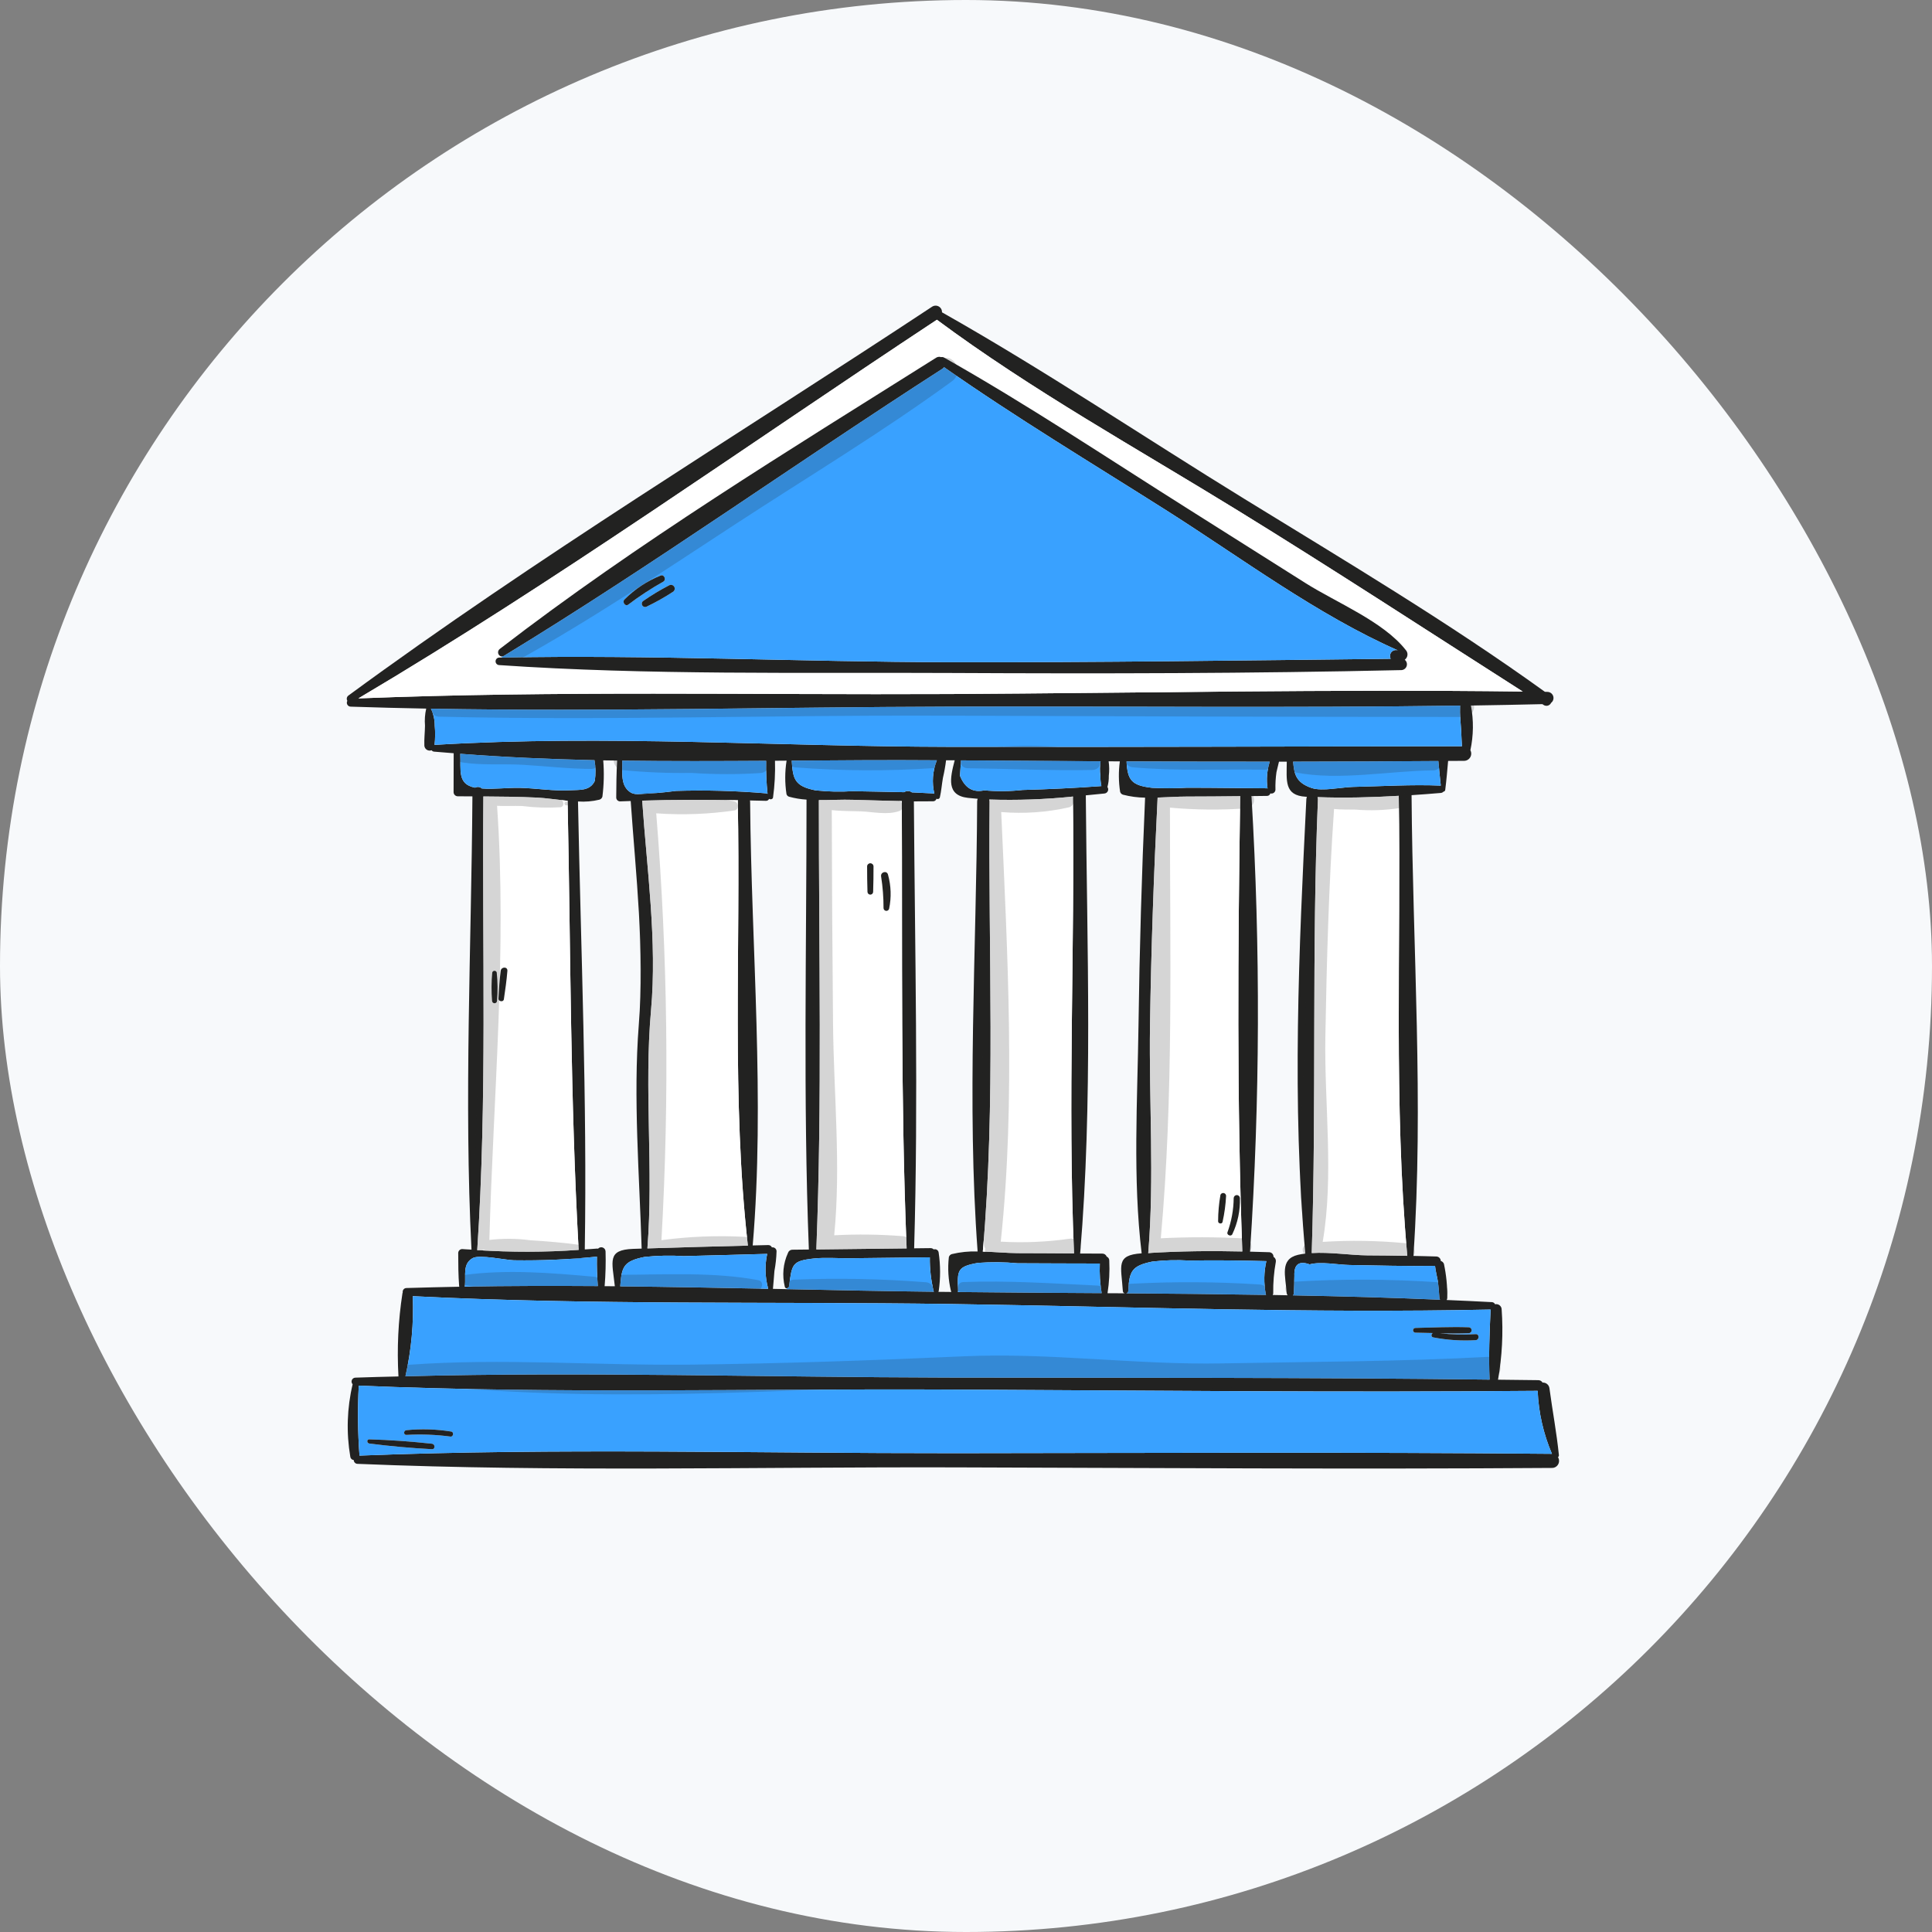 <svg width="234" height="234" viewBox="0 0 234 234" fill="none" xmlns="http://www.w3.org/2000/svg">
<rect x="0" y="0" width="234" height="234" fill="#808080" stroke="none"/>
<rect width="234" height="234" rx="117" fill="#F7F9FB"/>
<g clip-path="url(#clip0_627_702)">
<path d="M188.811 176.243C188.815 176.29 188.807 176.338 188.787 176.381C188.768 176.424 188.737 176.462 188.699 176.49C188.779 176.617 188.824 176.763 188.829 176.913C188.834 177.063 188.8 177.212 188.729 177.344C188.658 177.477 188.554 177.588 188.426 177.667C188.298 177.746 188.152 177.789 188.002 177.793C163.897 177.962 139.77 177.793 115.665 177.726C91.583 177.659 67.377 178.299 43.317 177.299C43.255 177.3 43.195 177.289 43.138 177.266C43.081 177.243 43.029 177.21 42.985 177.167C42.941 177.124 42.906 177.073 42.882 177.017C42.858 176.96 42.845 176.9 42.845 176.838C42.741 176.83 42.643 176.787 42.567 176.715C42.491 176.644 42.443 176.548 42.429 176.445C41.932 173.526 42.027 170.538 42.71 167.657C42.647 167.591 42.604 167.508 42.587 167.419C42.57 167.329 42.58 167.237 42.614 167.152C42.648 167.068 42.707 166.995 42.782 166.943C42.856 166.891 42.945 166.862 43.036 166.859C44.778 166.792 46.52 166.758 48.261 166.713C48.068 163.345 48.23 159.967 48.745 156.633C48.756 156.599 48.767 156.577 48.778 156.543C48.766 156.477 48.769 156.409 48.786 156.345C48.803 156.28 48.834 156.22 48.877 156.168C48.92 156.117 48.974 156.075 49.034 156.047C49.095 156.019 49.161 156.004 49.228 156.004C51.363 155.936 53.498 155.891 55.645 155.846C55.633 155.824 55.611 155.813 55.611 155.779C55.51 154.442 55.498 153.115 55.498 151.767C55.499 151.639 55.55 151.517 55.641 151.426C55.731 151.336 55.854 151.285 55.982 151.284C56.364 151.317 56.735 151.329 57.105 151.351C56.184 133.146 57.094 114.694 57.218 96.455C56.622 96.455 56.027 96.444 55.431 96.444C55.301 96.441 55.177 96.388 55.085 96.296C54.993 96.204 54.94 96.08 54.937 95.949C54.937 94.376 54.937 92.803 54.948 91.23C54.161 91.173 53.374 91.106 52.588 91.038C52.526 91.035 52.466 91.019 52.411 90.99C52.357 90.96 52.31 90.92 52.273 90.87C52.179 90.906 52.079 90.919 51.979 90.909C51.879 90.899 51.783 90.867 51.698 90.813C51.613 90.76 51.541 90.687 51.489 90.602C51.437 90.516 51.405 90.419 51.397 90.319C51.363 89.51 51.464 88.701 51.475 87.892C51.416 87.199 51.466 86.502 51.621 85.824C48.565 85.768 45.516 85.689 42.474 85.588C42.392 85.587 42.311 85.564 42.24 85.522C42.17 85.48 42.111 85.421 42.07 85.349C42.03 85.278 42.008 85.197 42.008 85.115C42.008 85.033 42.029 84.952 42.069 84.88C42.006 84.776 41.985 84.652 42.01 84.533C42.035 84.414 42.105 84.309 42.204 84.24C64.972 67.518 89.335 52.707 112.9 37.143C113.02 37.066 113.158 37.023 113.3 37.019C113.442 37.016 113.582 37.051 113.705 37.122C113.828 37.193 113.929 37.296 113.998 37.421C114.066 37.545 114.098 37.686 114.092 37.828C126.554 44.863 138.545 52.943 150.738 60.438C162.987 67.968 175.449 75.384 187.114 83.79C187.223 83.788 187.332 83.792 187.44 83.801C187.592 83.806 187.74 83.858 187.862 83.95C187.983 84.042 188.074 84.169 188.121 84.314C188.167 84.459 188.168 84.615 188.123 84.761C188.077 84.907 187.988 85.035 187.867 85.127C187.828 85.21 187.772 85.283 187.703 85.341C187.633 85.4 187.551 85.442 187.464 85.466C187.376 85.489 187.284 85.493 187.195 85.477C187.105 85.462 187.02 85.427 186.945 85.375C186.901 85.341 186.856 85.319 186.811 85.285C183.934 85.352 181.049 85.408 178.158 85.453C178.495 87.246 178.472 89.087 178.09 90.87C178.16 91.002 178.195 91.149 178.191 91.298C178.188 91.447 178.147 91.592 178.071 91.721C177.996 91.849 177.889 91.956 177.76 92.031C177.632 92.107 177.486 92.148 177.337 92.151C176.685 92.162 176.034 92.162 175.393 92.162C175.292 93.331 175.191 94.5 175.045 95.657C175.042 95.714 175.018 95.768 174.979 95.809C174.94 95.85 174.888 95.876 174.831 95.882C174.749 95.971 174.637 96.027 174.517 96.039C173.359 96.14 172.168 96.23 170.966 96.309C171.1 114.795 172.449 133.674 171.19 152.115C172.112 152.138 173.033 152.149 173.955 152.183C174.098 152.184 174.236 152.241 174.339 152.341C174.441 152.442 174.501 152.578 174.505 152.722C174.593 152.748 174.673 152.794 174.739 152.856C174.806 152.919 174.857 152.996 174.887 153.082C175.174 154.43 175.31 155.805 175.292 157.184C175.292 157.279 175.264 157.373 175.213 157.453C177.045 157.532 178.866 157.611 180.697 157.712C180.779 157.716 180.857 157.742 180.925 157.787C180.992 157.833 181.045 157.896 181.079 157.97C181.174 157.949 181.271 157.948 181.366 157.969C181.46 157.99 181.548 158.031 181.625 158.09C181.701 158.15 181.763 158.225 181.807 158.311C181.851 158.397 181.875 158.492 181.877 158.588C182.079 161.435 181.932 164.296 181.439 167.106C183.068 167.129 184.698 167.14 186.316 167.163C186.42 167.162 186.523 167.189 186.613 167.24C186.704 167.291 186.78 167.365 186.833 167.455C187.033 167.442 187.23 167.505 187.385 167.633C187.539 167.76 187.639 167.942 187.665 168.14C188.024 170.837 188.541 173.546 188.811 176.243ZM187.968 176.085C186.935 173.667 186.348 171.082 186.238 168.455C162.391 168.668 138.522 168.41 114.676 168.298C90.976 168.185 67.129 168.837 43.452 167.826C43.302 170.649 43.332 173.479 43.541 176.299C67.523 175.355 91.661 176.029 115.665 176.007C139.758 175.984 163.875 175.861 187.968 176.085ZM180.416 167.095C180.293 164.297 180.405 161.409 180.54 158.611C158.705 159.083 136.803 158.262 114.957 157.936C93.347 157.633 71.591 158.083 49.992 156.992C50.125 160.25 49.826 163.511 49.104 166.691C70.928 166.129 92.864 166.803 114.676 166.848C136.589 166.893 158.503 166.825 180.416 167.095ZM177.068 90.387C177.023 89.78 177.011 89.173 176.978 88.566C176.921 87.566 176.798 86.532 176.843 85.532C176.845 85.508 176.853 85.485 176.865 85.465C156.233 85.757 135.578 85.521 114.957 85.588C94.077 85.644 73.097 86.206 52.194 85.835C52.501 86.477 52.659 87.18 52.655 87.892C52.726 88.666 52.719 89.445 52.633 90.218C73.243 88.971 94.302 90.42 114.957 90.454C135.657 90.499 156.368 90.398 177.068 90.387ZM114.957 84.06C138.107 83.936 161.29 83.464 184.428 83.757C172.943 76.43 161.537 68.979 149.929 61.832C137.758 54.336 124.958 47.257 113.474 38.727C90.234 54.066 67.365 70.395 43.407 84.588C67.208 83.644 91.144 84.172 114.957 84.06ZM174.415 157.42C174.376 157.346 174.349 157.266 174.337 157.184C174.292 156.464 174.236 155.745 174.123 155.037C174.022 154.464 173.865 153.902 173.809 153.318C170.37 153.374 166.931 153.273 163.492 153.217C162.065 153.194 159.975 152.767 158.615 153.138C157.334 152.677 156.716 153.138 156.772 154.52C156.761 155.228 156.739 155.925 156.705 156.622C156.706 156.672 156.697 156.722 156.678 156.769C156.658 156.815 156.629 156.857 156.593 156.891C162.537 157.004 168.482 157.161 174.415 157.42ZM174.505 95.151C174.393 94.151 174.303 93.162 174.213 92.174C168.347 92.218 162.481 92.245 156.615 92.252C156.761 93.679 156.885 94.769 158.874 95.444C160.155 95.871 162.492 95.343 163.852 95.309C167.392 95.23 170.966 95.005 174.505 95.151ZM170.449 152.104C168.785 133.719 169.696 114.84 169.415 96.388C166.133 96.579 162.796 96.669 159.582 96.545C159.609 96.625 159.624 96.708 159.627 96.792C158.863 115.121 159.458 133.45 158.874 151.767C161.065 151.632 163.549 152.025 165.594 152.048C167.212 152.059 168.83 152.07 170.449 152.104ZM158.289 96.511C158.256 96.5 158.211 96.511 158.166 96.5C155.514 96.354 155.84 94.545 155.851 92.252H154.907C154.817 92.679 154.693 93.084 154.603 93.522C154.5 94.229 154.459 94.943 154.48 95.657C154.476 95.73 154.455 95.801 154.42 95.864C154.385 95.928 154.336 95.983 154.276 96.025C154.217 96.067 154.149 96.095 154.077 96.108C154.005 96.12 153.932 96.116 153.862 96.095C153.838 96.186 153.783 96.266 153.708 96.321C153.632 96.376 153.54 96.404 153.446 96.399C152.817 96.399 152.187 96.41 151.558 96.421C151.558 96.455 151.581 96.478 151.581 96.511C152.673 114.859 152.612 133.258 151.401 151.598L153.727 151.666C153.798 151.668 153.868 151.685 153.932 151.715C153.997 151.744 154.055 151.787 154.103 151.839C154.151 151.891 154.188 151.952 154.212 152.019C154.236 152.086 154.247 152.157 154.244 152.228C154.348 152.287 154.431 152.377 154.482 152.486C154.532 152.595 154.547 152.717 154.525 152.835C154.296 154.084 154.191 155.352 154.21 156.622C154.217 156.702 154.193 156.783 154.143 156.846C154.75 156.858 155.345 156.869 155.952 156.88C155.888 156.808 155.849 156.717 155.84 156.622C155.705 154.531 154.963 152.509 157.222 151.98C157.511 151.914 157.803 151.865 158.098 151.834C156.446 133.686 157.323 114.952 158.222 96.792C158.23 96.696 158.253 96.601 158.289 96.511ZM153.794 92.252C148.007 92.252 142.223 92.241 136.443 92.218C136.567 94.489 137.039 95.14 139.556 95.421C140.945 95.49 142.337 95.487 143.725 95.41C146.962 95.399 150.21 95.466 153.446 95.477C153.474 95.478 153.501 95.486 153.525 95.5C153.362 94.411 153.454 93.299 153.794 92.252ZM153.345 156.835C153.334 156.801 153.311 156.779 153.311 156.745C153.052 155.422 153.075 154.059 153.379 152.745C150.277 152.666 147.175 152.621 144.063 152.677C142.56 152.583 141.052 152.624 139.556 152.801C137.095 153.307 136.769 153.947 136.657 156.341C136.656 156.417 136.627 156.491 136.575 156.547C136.523 156.603 136.452 156.638 136.376 156.644C142.028 156.678 147.685 156.742 153.345 156.835ZM150.21 96.511C150.21 96.484 150.218 96.457 150.232 96.433C148.063 96.455 145.894 96.478 143.725 96.478C142.635 96.478 141.422 96.567 140.208 96.601C139.747 105.782 139.421 114.975 139.286 124.178C139.152 133.303 139.826 142.664 139.073 151.767C142.86 151.531 146.67 151.486 150.468 151.576C149.794 133.337 149.94 114.761 150.21 96.511ZM138.264 151.801H138.275C137.185 142.754 137.769 133.27 137.893 124.178C138.017 114.986 138.283 105.797 138.691 96.612C137.788 96.6 136.89 96.479 136.016 96.253C135.934 96.228 135.859 96.184 135.798 96.123C135.737 96.062 135.692 95.987 135.668 95.904C135.477 94.684 135.466 93.442 135.634 92.218C135.185 92.218 134.724 92.218 134.274 92.207C134.361 92.784 134.368 93.37 134.297 93.949C134.309 94.412 134.252 94.874 134.128 95.32C134.179 95.391 134.211 95.473 134.22 95.56C134.229 95.646 134.215 95.734 134.18 95.814C134.145 95.893 134.089 95.962 134.019 96.013C133.949 96.065 133.867 96.097 133.78 96.107C133.038 96.185 132.274 96.253 131.51 96.331C131.656 114.728 132.364 133.472 130.825 151.823C131.712 151.823 132.611 151.823 133.499 151.834C133.615 151.829 133.73 151.862 133.827 151.926C133.924 151.991 133.998 152.085 134.038 152.194C134.135 152.235 134.216 152.304 134.273 152.392C134.329 152.481 134.357 152.584 134.353 152.688C134.417 154.007 134.346 155.329 134.14 156.633C134.848 156.633 135.556 156.633 136.264 156.644C136.189 156.635 136.121 156.6 136.071 156.544C136.021 156.488 135.994 156.415 135.994 156.341C135.803 153.307 135.095 152.014 138.264 151.801ZM133.297 92.207C127.667 92.174 122.033 92.136 116.395 92.095C116.35 92.713 116.305 93.331 116.272 93.96C116.856 95.432 117.834 96.028 119.216 95.725C120.761 95.867 122.316 95.852 123.857 95.68C127.037 95.59 130.218 95.444 133.398 95.208C133.312 94.794 133.27 94.372 133.274 93.949C133.197 93.371 133.205 92.784 133.297 92.207ZM133.432 156.622C133.232 155.438 133.157 154.236 133.207 153.037C129.881 153.026 126.565 153.026 123.239 153.003C121.644 152.853 120.038 152.838 118.441 152.958C115.923 153.408 115.935 153.846 116.047 156.329C116.047 156.383 116.039 156.436 116.024 156.487C121.823 156.554 127.622 156.588 133.432 156.622ZM130.083 151.812C129.307 133.427 130.195 114.885 129.948 96.478C126.581 96.827 123.195 96.947 119.812 96.837C119.838 96.909 119.854 96.985 119.857 97.062C119.677 115.121 120.621 133.596 119.036 151.587C120.486 151.632 121.947 151.767 123.239 151.778C125.52 151.778 127.802 151.801 130.083 151.812ZM118.418 96.747C118.025 96.713 117.62 96.68 117.227 96.635C114.597 96.331 115.069 94.241 115.631 92.084H114.586C114.498 92.802 114.37 93.515 114.204 94.219C114.069 95.005 114.013 95.803 113.833 96.579C113.822 96.62 113.802 96.657 113.774 96.689C113.746 96.721 113.71 96.745 113.671 96.76C113.631 96.776 113.589 96.781 113.547 96.777C113.505 96.773 113.464 96.759 113.429 96.736C113.403 96.831 113.346 96.914 113.266 96.972C113.186 97.029 113.089 97.057 112.99 97.051C112.226 97.062 111.451 97.062 110.687 97.062C110.81 115.076 111.237 133.18 110.72 151.194C111.383 151.183 112.046 151.183 112.709 151.171C112.78 151.17 112.851 151.184 112.917 151.211C112.982 151.238 113.042 151.278 113.091 151.329C113.155 151.307 113.223 151.3 113.289 151.308C113.356 151.316 113.42 151.338 113.477 151.374C113.534 151.409 113.582 151.457 113.618 151.513C113.655 151.569 113.678 151.633 113.687 151.7C113.916 153.242 113.919 154.809 113.698 156.352C113.698 156.397 113.665 156.419 113.642 156.464C114.08 156.464 114.519 156.476 114.957 156.476C115.043 156.485 115.129 156.488 115.215 156.487C115.194 156.436 115.179 156.384 115.17 156.329C114.854 154.998 114.77 153.622 114.923 152.261C114.946 152.172 114.993 152.091 115.058 152.025C115.123 151.96 115.205 151.914 115.294 151.891C116.313 151.645 117.36 151.539 118.407 151.576C117.081 133.562 118.272 115.121 118.351 97.062C118.353 96.954 118.376 96.847 118.418 96.747ZM113.474 92.084C107.641 92.039 101.775 92.084 95.887 92.129C96.044 94.365 96.224 95.208 98.763 95.725C100.267 95.888 101.783 95.922 103.292 95.826C105.36 95.871 107.428 95.893 109.507 95.949C109.647 95.854 109.813 95.805 109.982 95.809C110.152 95.813 110.315 95.87 110.451 95.972C111.293 96.005 112.147 96.05 112.99 96.095C113.052 96.104 113.112 96.119 113.17 96.14C112.846 94.79 112.952 93.371 113.474 92.084ZM113.103 156.453C113.091 156.442 113.091 156.442 113.091 156.431C112.759 155.074 112.6 153.68 112.619 152.284C109.428 152.329 106.236 152.366 103.045 152.396C101.573 152.419 100 152.273 98.539 152.43C95.92 152.722 95.92 153.115 95.572 155.779C95.562 155.85 95.527 155.915 95.474 155.962C95.42 156.01 95.351 156.036 95.28 156.037C95.225 156.038 95.173 156.019 95.132 155.984C95.09 155.949 95.063 155.9 95.055 155.846C94.714 154.479 94.849 153.036 95.437 151.756C95.471 151.644 95.539 151.546 95.632 151.475C95.725 151.405 95.837 151.365 95.954 151.362C96.628 151.351 97.303 151.351 97.977 151.34C97.977 151.317 97.966 151.306 97.966 151.284C97.269 133.169 97.685 114.975 97.685 96.848C96.974 96.804 96.27 96.687 95.583 96.5C95.505 96.48 95.433 96.439 95.376 96.381C95.319 96.324 95.278 96.252 95.257 96.174C95.053 94.833 95.057 93.469 95.269 92.129C94.797 92.14 94.336 92.14 93.864 92.14C93.909 93.627 93.83 95.116 93.628 96.59C93.594 96.803 93.324 96.86 93.145 96.758C93.114 96.833 93.06 96.896 92.992 96.938C92.923 96.98 92.843 97 92.763 96.995C92.111 96.972 91.47 96.972 90.83 96.95C90.841 96.986 90.849 97.024 90.852 97.062C90.998 114.817 92.661 133.157 91.167 150.845C91.785 150.834 92.414 150.823 93.043 150.801C93.138 150.796 93.232 150.821 93.312 150.871C93.392 150.921 93.456 150.994 93.493 151.081C93.562 151.069 93.632 151.073 93.7 151.091C93.767 151.109 93.83 151.142 93.884 151.187C93.937 151.232 93.98 151.288 94.01 151.351C94.039 151.415 94.055 151.484 94.055 151.553C94.031 152.357 93.944 153.157 93.796 153.947C93.729 154.666 93.695 155.385 93.617 156.105C94.167 156.116 94.729 156.127 95.28 156.138C101.224 156.262 107.158 156.386 113.103 156.453ZM98.865 151.329C102.517 151.284 106.158 151.239 109.81 151.205C109.08 133.18 109.304 115.065 109.226 97.028C107.248 96.995 105.27 96.916 103.292 96.871C102 96.826 100.573 96.916 99.179 96.905C99.168 115.009 99.584 133.191 98.876 151.284C98.876 151.306 98.865 151.317 98.865 151.329ZM92.763 96.084C92.834 96.093 92.903 96.116 92.965 96.152C92.824 94.823 92.768 93.487 92.796 92.151C86.986 92.185 81.165 92.207 75.367 92.129C75.412 93.601 75.086 95.23 76.457 96.028C76.62 96.104 76.795 96.153 76.974 96.174C77.041 96.167 77.109 96.171 77.176 96.185C78.751 96.134 80.323 96.003 81.885 95.792C85.513 95.681 89.145 95.779 92.763 96.084ZM93.043 156.093C92.66 154.716 92.618 153.266 92.92 151.868C89.549 151.958 86.189 152.059 82.817 152.138C81.229 152.036 79.635 152.07 78.052 152.239C75.479 152.756 75.299 153.453 75.119 155.801C81.098 155.857 87.065 155.981 93.043 156.093ZM90.582 150.868C88.582 133.214 89.717 114.817 89.358 97.062C89.359 97.016 89.367 96.971 89.38 96.927C85.503 96.86 81.648 96.848 77.783 96.972C78.356 105.322 79.603 114.02 78.85 122.38C77.996 131.932 79.165 141.586 78.412 151.205C82.469 151.07 86.526 150.969 90.582 150.868ZM76.693 151.261C77.03 151.25 77.378 151.239 77.715 151.228C77.446 142.372 76.681 132.921 77.367 124.145C78.086 115.076 77.019 106.086 76.389 97.017C75.962 97.028 75.535 97.039 75.097 97.062C74.975 97.059 74.86 97.01 74.774 96.924C74.688 96.838 74.639 96.723 74.636 96.601C74.647 95.095 74.659 93.612 74.749 92.117C74.187 92.106 73.625 92.106 73.063 92.095C73.181 93.559 73.147 95.032 72.962 96.489C72.936 96.579 72.888 96.66 72.82 96.726C72.753 96.791 72.67 96.837 72.58 96.86C71.738 97.063 70.87 97.135 70.006 97.073C70.355 115.132 71.119 133.27 70.827 151.329C71.31 151.295 71.793 151.273 72.276 151.228C72.329 151.22 72.382 151.224 72.434 151.239C72.503 151.161 72.594 151.107 72.694 151.081C72.795 151.056 72.901 151.061 72.998 151.096C73.096 151.131 73.181 151.194 73.243 151.277C73.304 151.361 73.339 151.461 73.344 151.565C73.385 152.97 73.348 154.377 73.231 155.779C73.636 155.779 74.052 155.79 74.468 155.79C74.142 152.745 73.49 151.374 76.693 151.261ZM56.274 155.835C61.645 155.734 67.028 155.734 72.411 155.768C72.312 154.579 72.274 153.386 72.299 152.194C72.287 152.194 72.287 152.205 72.276 152.205C68.946 152.548 65.599 152.694 62.252 152.644C61.241 152.621 58.049 151.913 57.24 152.385C56.015 153.093 56.431 154.408 56.307 155.779C56.296 155.801 56.285 155.813 56.274 155.835ZM72.04 94.59C72.163 93.754 72.152 92.904 72.007 92.072C66.567 91.949 61.14 91.713 55.746 91.297C55.847 93.23 55.364 94.96 57.487 95.388C57.505 95.396 57.524 95.4 57.544 95.399C57.674 95.328 57.823 95.299 57.97 95.317C58.117 95.336 58.255 95.4 58.364 95.5C59.847 95.612 61.533 95.388 62.96 95.421C64.949 95.466 67.107 95.837 69.096 95.713C70.141 95.646 71.445 95.837 72.04 94.59ZM70.085 151.385C69.073 133.303 69.118 115.098 68.748 96.995C67.455 96.86 66.163 96.657 65.005 96.601C62.848 96.5 60.69 96.478 58.544 96.466C58.386 114.716 59.016 133.191 57.802 151.407C61.892 151.681 65.996 151.673 70.085 151.385Z" fill="#222221"/>
<path d="M186.238 168.455C186.349 171.082 186.935 173.667 187.969 176.085C163.875 175.861 139.759 175.984 115.665 176.007C91.662 176.029 67.523 175.355 43.542 176.299C43.332 173.479 43.302 170.649 43.452 167.826C67.13 168.837 90.976 168.185 114.676 168.298C138.523 168.41 162.392 168.668 186.238 168.455ZM54.566 173.995C54.914 174.04 55.004 173.444 54.656 173.388C52.862 173.096 51.037 173.04 49.228 173.22C48.857 173.253 48.857 173.815 49.228 173.793C51.01 173.691 52.797 173.759 54.566 173.995ZM52.307 175.523C52.746 175.546 52.723 174.905 52.307 174.86C49.801 174.591 47.25 174.4 44.733 174.332C44.396 174.321 44.419 174.793 44.733 174.838C47.228 175.164 49.79 175.389 52.307 175.523Z" fill="#39A1FF"/>
<path d="M180.54 158.611C180.405 161.409 180.293 164.297 180.417 167.095C158.503 166.825 136.59 166.893 114.676 166.848C92.864 166.803 70.928 166.129 49.105 166.691C49.827 163.511 50.125 160.25 49.992 156.992C71.591 158.083 93.347 157.633 114.957 157.936C136.803 158.262 158.706 159.083 180.54 158.611ZM178.731 162.319C179.192 162.285 179.203 161.566 178.731 161.589C177.285 161.681 175.833 161.643 174.393 161.476C175.562 161.51 176.731 161.521 177.888 161.476C177.983 161.475 178.073 161.436 178.139 161.369C178.205 161.302 178.243 161.211 178.243 161.117C178.243 161.022 178.205 160.932 178.139 160.864C178.073 160.797 177.983 160.759 177.888 160.757C175.742 160.678 173.584 160.791 171.427 160.836C171.352 160.838 171.281 160.869 171.229 160.923C171.178 160.976 171.149 161.048 171.149 161.122C171.149 161.197 171.178 161.268 171.229 161.322C171.281 161.375 171.352 161.407 171.427 161.409C172.135 161.42 172.831 161.443 173.528 161.454C173.337 161.589 173.303 161.926 173.595 161.982C175.287 162.307 177.012 162.421 178.731 162.319Z" fill="#39A1FF"/>
<path d="M178.731 161.589C179.203 161.566 179.192 162.285 178.731 162.319C177.012 162.421 175.287 162.307 173.595 161.982C173.303 161.926 173.337 161.589 173.528 161.454C172.831 161.443 172.134 161.42 171.426 161.409C171.352 161.407 171.281 161.375 171.229 161.322C171.177 161.268 171.148 161.197 171.148 161.122C171.148 161.048 171.177 160.976 171.229 160.923C171.281 160.869 171.352 160.838 171.426 160.836C173.584 160.791 175.742 160.678 177.888 160.757C177.983 160.759 178.073 160.797 178.139 160.864C178.205 160.932 178.242 161.022 178.242 161.117C178.242 161.211 178.205 161.302 178.139 161.369C178.073 161.436 177.983 161.475 177.888 161.476C176.731 161.521 175.562 161.51 174.393 161.476C175.833 161.643 177.285 161.681 178.731 161.589Z" fill="#222221"/>
<path d="M176.978 88.566C177.011 89.173 177.023 89.78 177.067 90.387C156.368 90.398 135.657 90.499 114.957 90.454C94.302 90.421 73.243 88.971 52.633 90.218C52.719 89.445 52.726 88.666 52.655 87.892C52.659 87.18 52.501 86.477 52.194 85.835C73.096 86.206 94.077 85.644 114.957 85.588C135.578 85.521 156.233 85.757 176.865 85.465C176.853 85.485 176.845 85.508 176.843 85.532C176.798 86.532 176.921 87.566 176.978 88.566Z" fill="#39A1FF"/>
<path d="M184.428 83.757C161.289 83.464 138.106 83.936 114.957 84.06C91.144 84.172 67.208 83.644 43.406 84.588C67.365 70.395 90.234 54.067 113.473 38.727C124.958 47.257 137.758 54.336 149.928 61.832C161.537 68.979 172.943 76.43 184.428 83.757ZM170.257 79.801C170.395 79.655 170.472 79.462 170.472 79.261C170.472 79.061 170.395 78.868 170.257 78.722C167.538 75.261 161.818 72.968 158.098 70.609C153.367 67.619 148.628 64.626 143.882 61.63C134.094 55.46 124.43 48.998 114.35 43.312C114.238 43.246 114.105 43.226 113.979 43.256C113.879 43.22 113.771 43.208 113.666 43.222C113.56 43.236 113.46 43.274 113.372 43.335C95.56 54.539 77.209 65.743 60.532 78.599C60.45 78.659 60.388 78.743 60.353 78.839C60.319 78.936 60.314 79.04 60.34 79.139C60.365 79.238 60.419 79.327 60.496 79.395C60.572 79.463 60.667 79.506 60.769 79.52V79.644H60.465C60.346 79.647 60.234 79.696 60.151 79.781C60.069 79.866 60.022 79.98 60.022 80.099C60.022 80.217 60.069 80.331 60.151 80.416C60.234 80.501 60.346 80.55 60.465 80.554C78.591 81.79 96.931 81.419 115.103 81.509C133.308 81.599 151.535 81.576 169.74 81.161C169.882 81.153 170.018 81.102 170.13 81.016C170.243 80.929 170.326 80.811 170.37 80.676C170.414 80.541 170.416 80.396 170.376 80.26C170.335 80.124 170.255 80.003 170.145 79.913L170.257 79.801Z" fill="white"/>
<path d="M174.337 157.184C174.35 157.266 174.376 157.346 174.416 157.42C168.482 157.161 162.537 157.004 156.593 156.891C156.63 156.857 156.659 156.815 156.678 156.769C156.697 156.722 156.707 156.672 156.705 156.622C156.739 155.925 156.761 155.228 156.773 154.52C156.716 153.138 157.334 152.677 158.616 153.138C159.975 152.767 162.065 153.194 163.493 153.217C166.931 153.273 170.37 153.374 173.809 153.318C173.865 153.902 174.022 154.464 174.124 155.037C174.236 155.745 174.292 156.464 174.337 157.184Z" fill="#39A1FF"/>
<path d="M174.214 92.174C174.303 93.162 174.393 94.151 174.506 95.151C170.966 95.005 167.392 95.23 163.852 95.309C162.493 95.343 160.155 95.871 158.874 95.444C156.885 94.769 156.761 93.679 156.615 92.252C162.481 92.241 168.347 92.215 174.214 92.174Z" fill="#39A1FF"/>
<path d="M170.257 78.722C170.395 78.868 170.472 79.061 170.472 79.261C170.472 79.462 170.395 79.655 170.257 79.801L170.145 79.913C170.255 80.003 170.336 80.123 170.376 80.259C170.416 80.395 170.414 80.541 170.37 80.676C170.327 80.811 170.243 80.929 170.131 81.016C170.018 81.102 169.882 81.153 169.74 81.161C151.535 81.576 133.308 81.599 115.103 81.509C96.931 81.419 78.592 81.79 60.465 80.554C60.347 80.55 60.234 80.501 60.151 80.416C60.069 80.331 60.023 80.217 60.023 80.099C60.023 79.98 60.069 79.866 60.151 79.781C60.234 79.696 60.347 79.647 60.465 79.644H60.769C78.85 79.284 96.999 80.172 115.103 80.205C132.881 80.239 150.659 79.992 168.437 79.79C168.365 79.654 168.338 79.499 168.36 79.347C168.383 79.195 168.453 79.055 168.561 78.945C168.669 78.836 168.808 78.764 168.96 78.74C169.112 78.716 169.267 78.741 169.403 78.812C159.537 74.474 150.344 67.563 141.208 61.776C132.218 56.078 123.048 50.572 114.339 44.469C114.284 44.541 114.22 44.606 114.148 44.661C96.37 56.089 79.064 68.462 61.027 79.441C60.95 79.491 60.861 79.519 60.769 79.52C60.667 79.506 60.572 79.463 60.496 79.395C60.42 79.327 60.365 79.238 60.34 79.139C60.315 79.04 60.319 78.935 60.354 78.839C60.388 78.743 60.45 78.659 60.533 78.598C77.209 65.743 95.561 54.538 113.372 43.334C113.46 43.274 113.561 43.236 113.666 43.222C113.772 43.208 113.879 43.22 113.979 43.256C114.105 43.226 114.238 43.246 114.35 43.312C124.43 48.998 134.094 55.46 143.883 61.63C148.625 64.619 153.363 67.612 158.098 70.608C161.818 72.968 167.538 75.261 170.257 78.722Z" fill="#222221"/>
<path d="M169.415 96.388C169.696 114.84 168.786 133.719 170.449 152.104C168.831 152.07 167.212 152.059 165.594 152.048C163.549 152.025 161.065 151.632 158.874 151.767C159.458 133.45 158.863 115.121 159.627 96.792C159.624 96.708 159.609 96.625 159.582 96.545C162.796 96.669 166.134 96.579 169.415 96.388Z" fill="white"/>
<path d="M169.403 78.812C169.267 78.742 169.112 78.716 168.96 78.74C168.808 78.764 168.668 78.836 168.56 78.945C168.453 79.055 168.382 79.195 168.36 79.347C168.338 79.499 168.365 79.654 168.437 79.79C150.659 79.992 132.881 80.239 115.103 80.205C96.999 80.172 78.85 79.284 60.769 79.644V79.52C60.86 79.519 60.95 79.491 61.027 79.441C79.064 68.462 96.37 56.089 114.148 44.661C114.219 44.606 114.284 44.541 114.339 44.469C123.048 50.572 132.218 56.078 141.208 61.776C150.344 67.563 159.536 74.474 169.403 78.812ZM81.513 71.676C81.612 71.612 81.683 71.513 81.711 71.398C81.738 71.284 81.72 71.163 81.661 71.061C81.601 70.96 81.505 70.885 81.391 70.853C81.278 70.821 81.156 70.834 81.053 70.889C79.968 71.451 78.921 72.082 77.917 72.777C77.83 72.833 77.767 72.921 77.743 73.022C77.719 73.123 77.734 73.229 77.786 73.319C77.838 73.409 77.923 73.475 78.023 73.504C78.123 73.533 78.23 73.522 78.322 73.474C79.424 72.946 80.49 72.345 81.513 71.676ZM80.333 70.451C80.727 70.237 80.457 69.53 80.019 69.709C78.37 70.368 76.874 71.359 75.625 72.62C75.333 72.923 75.737 73.508 76.097 73.227C77.443 72.205 78.859 71.278 80.333 70.451Z" fill="#39A1FF"/>
<path d="M136.443 92.218C142.231 92.241 148.014 92.252 153.794 92.252C153.454 93.299 153.362 94.411 153.525 95.5C153.501 95.486 153.474 95.478 153.446 95.477C150.21 95.466 146.962 95.399 143.725 95.41C142.337 95.487 140.945 95.49 139.556 95.421C137.039 95.14 136.567 94.489 136.443 92.218Z" fill="#39A1FF"/>
<path d="M153.311 156.745C153.311 156.779 153.334 156.801 153.345 156.835C147.692 156.745 142.036 156.682 136.376 156.644C136.452 156.638 136.523 156.603 136.575 156.547C136.627 156.491 136.656 156.417 136.657 156.341C136.769 153.947 137.095 153.307 139.556 152.801C141.052 152.624 142.56 152.583 144.063 152.677C147.175 152.621 150.277 152.666 153.379 152.745C153.075 154.059 153.052 155.422 153.311 156.745Z" fill="#39A1FF"/>
<path d="M150.232 96.433C150.218 96.457 150.211 96.484 150.21 96.511C149.94 114.761 149.794 133.337 150.468 151.576C146.67 151.486 142.86 151.531 139.073 151.767C139.826 142.664 139.152 133.303 139.287 124.178C139.422 114.975 139.748 105.782 140.208 96.601C141.422 96.567 142.636 96.478 143.726 96.478C145.895 96.478 148.063 96.455 150.232 96.433ZM149.255 149.486C149.907 148.119 150.223 146.616 150.176 145.103C150.171 145.007 150.129 144.916 150.059 144.849C149.989 144.783 149.896 144.745 149.8 144.745C149.703 144.745 149.61 144.783 149.54 144.849C149.47 144.916 149.428 145.007 149.423 145.103C149.41 146.518 149.156 147.921 148.67 149.25C148.547 149.576 149.097 149.812 149.255 149.486ZM148.502 144.833C148.499 144.751 148.467 144.672 148.412 144.611C148.357 144.55 148.283 144.509 148.201 144.497C148.12 144.485 148.036 144.502 147.966 144.545C147.896 144.588 147.843 144.654 147.816 144.732C147.633 145.782 147.539 146.846 147.535 147.912C147.524 148.216 148.018 148.295 148.075 147.991C148.306 146.952 148.449 145.896 148.502 144.833Z" fill="white"/>
<path d="M150.176 145.103C150.223 146.616 149.907 148.119 149.255 149.486C149.097 149.812 148.547 149.576 148.67 149.25C149.156 147.921 149.41 146.518 149.423 145.103C149.428 145.007 149.47 144.916 149.54 144.849C149.61 144.783 149.703 144.745 149.8 144.745C149.896 144.745 149.989 144.783 150.059 144.849C150.129 144.916 150.171 145.007 150.176 145.103Z" fill="#222221"/>
<path d="M147.816 144.732C147.843 144.654 147.896 144.588 147.966 144.545C148.037 144.502 148.12 144.485 148.201 144.497C148.283 144.509 148.357 144.55 148.412 144.611C148.467 144.672 148.499 144.751 148.502 144.833C148.449 145.896 148.306 146.952 148.075 147.991C148.019 148.295 147.524 148.216 147.535 147.912C147.539 146.846 147.633 145.782 147.816 144.732Z" fill="#222221"/>
<path d="M116.395 92.095C122.025 92.14 127.659 92.177 133.297 92.207C133.205 92.784 133.197 93.371 133.274 93.949C133.27 94.372 133.312 94.794 133.398 95.208C130.217 95.444 127.037 95.59 123.857 95.68C122.315 95.852 120.76 95.867 119.216 95.725C117.833 96.028 116.856 95.433 116.271 93.96C116.305 93.331 116.35 92.713 116.395 92.095Z" fill="#39A1FF"/>
<path d="M133.206 153.037C133.157 154.236 133.232 155.438 133.431 156.622C127.621 156.588 121.823 156.554 116.024 156.487C116.039 156.436 116.046 156.383 116.046 156.329C115.934 153.846 115.923 153.408 118.44 152.958C120.038 152.838 121.643 152.853 123.239 153.003C126.565 153.026 129.88 153.026 133.206 153.037Z" fill="#39A1FF"/>
<path d="M129.948 96.478C130.195 114.885 129.307 133.427 130.083 151.812C127.802 151.801 125.52 151.778 123.239 151.778C121.947 151.767 120.486 151.632 119.036 151.587C120.621 133.596 119.677 115.121 119.857 97.062C119.854 96.985 119.838 96.909 119.812 96.837C123.195 96.947 126.581 96.827 129.948 96.478Z" fill="white"/>
<path d="M95.887 92.129C101.775 92.084 107.641 92.039 113.474 92.084C112.953 93.371 112.847 94.79 113.17 96.14C113.112 96.119 113.052 96.104 112.991 96.095C112.148 96.05 111.294 96.005 110.451 95.972C110.316 95.87 110.152 95.813 109.982 95.809C109.813 95.805 109.647 95.854 109.507 95.949C107.428 95.893 105.36 95.871 103.292 95.826C101.783 95.922 100.268 95.888 98.764 95.725C96.224 95.208 96.044 94.365 95.887 92.129Z" fill="#39A1FF"/>
<path d="M113.091 156.431C113.091 156.442 113.091 156.442 113.102 156.453C107.157 156.386 101.224 156.262 95.279 156.138V156.037C95.351 156.036 95.42 156.009 95.473 155.962C95.527 155.915 95.562 155.85 95.572 155.779C95.92 153.115 95.92 152.722 98.538 152.43C99.999 152.273 101.572 152.419 103.044 152.396C106.236 152.363 109.427 152.325 112.619 152.284C112.6 153.68 112.759 155.074 113.091 156.431Z" fill="#39A1FF"/>
<path d="M109.81 151.205C106.158 151.239 102.517 151.284 98.864 151.329C98.864 151.317 98.876 151.306 98.876 151.284C99.584 133.191 99.168 115.009 99.179 96.905C100.572 96.916 102 96.826 103.292 96.871C105.27 96.916 107.248 96.995 109.225 97.028C109.304 115.065 109.079 133.18 109.81 151.205ZM107.686 110.075C107.973 108.702 107.927 107.28 107.551 105.928C107.405 105.389 106.618 105.625 106.719 106.164C106.918 107.428 107.015 108.706 107.012 109.985C107.013 110.067 107.044 110.146 107.099 110.208C107.154 110.269 107.229 110.309 107.31 110.32C107.392 110.331 107.474 110.312 107.543 110.267C107.612 110.222 107.663 110.154 107.686 110.075ZM105.753 108.019C105.775 106.996 105.809 105.962 105.798 104.928C105.794 104.828 105.751 104.734 105.679 104.665C105.606 104.596 105.51 104.557 105.41 104.557C105.31 104.557 105.214 104.596 105.142 104.665C105.07 104.734 105.027 104.828 105.023 104.928C105.011 105.962 105.045 106.996 105.067 108.019C105.069 108.108 105.106 108.194 105.17 108.257C105.234 108.32 105.32 108.355 105.41 108.355C105.5 108.355 105.586 108.32 105.65 108.257C105.715 108.194 105.751 108.108 105.753 108.019Z" fill="white"/>
<path d="M107.551 105.928C107.927 107.28 107.973 108.702 107.686 110.075C107.663 110.154 107.613 110.222 107.544 110.267C107.475 110.312 107.392 110.331 107.311 110.32C107.229 110.309 107.154 110.269 107.099 110.208C107.044 110.147 107.014 110.068 107.012 109.985C107.016 108.706 106.918 107.428 106.72 106.164C106.619 105.625 107.405 105.389 107.551 105.928Z" fill="#222221"/>
<path d="M105.798 104.928C105.809 105.962 105.776 106.996 105.753 108.019C105.752 108.109 105.715 108.194 105.651 108.257C105.587 108.32 105.5 108.356 105.41 108.356C105.321 108.356 105.234 108.32 105.17 108.257C105.106 108.194 105.069 108.109 105.068 108.019C105.045 106.996 105.011 105.962 105.023 104.928C105.027 104.828 105.07 104.734 105.142 104.665C105.214 104.596 105.311 104.557 105.41 104.557C105.51 104.557 105.607 104.596 105.679 104.665C105.751 104.734 105.794 104.828 105.798 104.928Z" fill="#222221"/>
<path d="M92.965 96.152C92.902 96.116 92.834 96.093 92.762 96.084C89.145 95.779 85.513 95.681 81.884 95.792C80.322 96.003 78.751 96.134 77.176 96.185C77.109 96.171 77.041 96.167 76.973 96.174C76.794 96.153 76.62 96.104 76.456 96.028C75.085 95.23 75.411 93.601 75.366 92.129C81.165 92.207 86.986 92.185 92.796 92.151C92.768 93.487 92.824 94.823 92.965 96.152Z" fill="#39A1FF"/>
<path d="M92.92 151.868C92.617 153.266 92.66 154.716 93.043 156.093C87.065 155.981 81.097 155.857 75.119 155.801C75.299 153.453 75.479 152.756 78.052 152.239C79.635 152.07 81.229 152.036 82.817 152.138C86.188 152.059 89.548 151.958 92.92 151.868Z" fill="#39A1FF"/>
<path d="M89.357 97.062C89.717 114.817 88.582 133.214 90.582 150.868C86.525 150.969 82.468 151.07 78.412 151.205C79.165 141.586 77.996 131.932 78.85 122.38C79.603 114.02 78.355 105.322 77.782 96.972C81.648 96.849 85.502 96.86 89.379 96.927C89.367 96.971 89.359 97.016 89.357 97.062Z" fill="white"/>
<path d="M81.053 70.889C81.157 70.834 81.278 70.821 81.392 70.853C81.505 70.885 81.602 70.96 81.661 71.061C81.721 71.163 81.739 71.284 81.711 71.398C81.684 71.513 81.613 71.612 81.514 71.676C80.491 72.345 79.425 72.946 78.322 73.474C78.23 73.522 78.123 73.533 78.023 73.504C77.924 73.475 77.839 73.409 77.787 73.319C77.735 73.229 77.719 73.123 77.744 73.022C77.768 72.921 77.83 72.833 77.918 72.777C78.921 72.082 79.969 71.451 81.053 70.889Z" fill="#222221"/>
<path d="M80.019 69.709C80.457 69.53 80.727 70.237 80.333 70.451C78.859 71.278 77.443 72.205 76.097 73.227C75.737 73.508 75.332 72.923 75.625 72.62C76.874 71.359 78.37 70.368 80.019 69.709Z" fill="#222221"/>
<path d="M72.411 155.768C67.028 155.734 61.645 155.734 56.273 155.835C56.285 155.813 56.296 155.801 56.307 155.779C56.431 154.408 56.015 153.093 57.24 152.385C58.049 151.913 61.24 152.621 62.252 152.644C65.599 152.694 68.946 152.548 72.276 152.205C72.287 152.205 72.287 152.194 72.298 152.194C72.274 153.386 72.311 154.579 72.411 155.768Z" fill="#39A1FF"/>
<path d="M72.006 92.073C72.151 92.904 72.163 93.754 72.04 94.59C71.444 95.837 70.141 95.646 69.096 95.713C67.106 95.837 64.949 95.466 62.96 95.421C61.532 95.388 59.847 95.612 58.364 95.5C58.255 95.4 58.117 95.336 57.97 95.317C57.822 95.299 57.673 95.328 57.543 95.399C57.524 95.4 57.505 95.396 57.487 95.388C55.363 94.96 55.846 93.23 55.745 91.297C61.139 91.713 66.567 91.949 72.006 92.073Z" fill="#39A1FF"/>
<path d="M68.747 96.995C69.118 115.098 69.073 133.303 70.085 151.385C65.996 151.673 61.892 151.681 57.802 151.407C59.016 133.191 58.386 114.716 58.544 96.466C60.69 96.478 62.848 96.5 65.005 96.601C66.163 96.657 67.455 96.86 68.747 96.995ZM61.454 117.582C61.488 117.054 60.712 117.076 60.645 117.582C60.499 118.694 60.431 119.818 60.375 120.942C60.353 121.313 60.971 121.403 61.027 121.032C61.196 119.886 61.364 118.728 61.454 117.582ZM60.196 121.223C60.291 120.078 60.28 118.927 60.162 117.784C60.145 117.726 60.109 117.675 60.06 117.638C60.012 117.602 59.953 117.582 59.892 117.582C59.831 117.582 59.772 117.602 59.723 117.638C59.675 117.675 59.639 117.726 59.622 117.784C59.514 118.928 59.506 120.078 59.6 121.223C59.603 121.3 59.635 121.373 59.691 121.427C59.746 121.48 59.821 121.51 59.898 121.51C59.975 121.51 60.049 121.48 60.105 121.427C60.16 121.373 60.193 121.3 60.196 121.223Z" fill="white"/>
<path d="M60.645 117.582C60.713 117.076 61.488 117.054 61.454 117.582C61.364 118.728 61.196 119.886 61.027 121.032C60.971 121.403 60.353 121.313 60.376 120.942C60.432 119.818 60.499 118.694 60.645 117.582Z" fill="#222221"/>
<path d="M60.162 117.784C60.28 118.927 60.291 120.078 60.196 121.223C60.193 121.3 60.16 121.373 60.105 121.427C60.049 121.48 59.975 121.51 59.898 121.51C59.821 121.51 59.747 121.48 59.691 121.427C59.636 121.373 59.603 121.3 59.6 121.223C59.507 120.078 59.514 118.928 59.623 117.784C59.64 117.726 59.675 117.675 59.724 117.638C59.772 117.602 59.832 117.582 59.892 117.582C59.953 117.582 60.012 117.602 60.061 117.638C60.11 117.675 60.145 117.726 60.162 117.784Z" fill="#222221"/>
<path d="M54.655 173.388C55.004 173.444 54.914 174.04 54.565 173.995C52.796 173.759 51.009 173.692 49.227 173.793C48.856 173.815 48.856 173.253 49.227 173.22C51.036 173.04 52.861 173.096 54.655 173.388Z" fill="#222221"/>
<path d="M52.307 174.86C52.723 174.905 52.745 175.546 52.307 175.523C49.79 175.389 47.227 175.164 44.733 174.838C44.418 174.793 44.396 174.321 44.733 174.332C47.25 174.4 49.801 174.591 52.307 174.86Z" fill="#222221"/>
<g style="mix-blend-mode:multiply" opacity="0.19">
<path d="M113.776 43.567C104.726 48.815 96.095 54.925 87.334 60.64C78.549 66.37 69.629 72.018 61.285 78.384C60.243 79.178 61.125 80.863 62.342 80.192C71.511 75.13 80.253 69.244 89.017 63.52C97.78 57.796 106.848 52.35 115.301 46.177C116.838 45.054 115.497 42.569 113.776 43.567Z" fill="#222221"/>
</g>
<g style="mix-blend-mode:multiply" opacity="0.19">
<path d="M177.312 84.294C156.311 84.324 135.311 84.376 114.31 84.452C94.033 84.538 73.339 83.214 53.124 84.966C52.887 84.975 52.661 85.075 52.496 85.246C52.331 85.418 52.238 85.647 52.238 85.885C52.238 86.123 52.331 86.352 52.496 86.523C52.661 86.694 52.887 86.795 53.124 86.803C73.492 87.285 93.933 86.592 114.31 86.68C135.311 86.771 156.312 86.826 177.312 86.843C177.643 86.831 177.956 86.692 178.185 86.454C178.415 86.217 178.543 85.899 178.543 85.569C178.543 85.238 178.415 84.921 178.185 84.683C177.956 84.445 177.643 84.306 177.312 84.294Z" fill="#222221"/>
</g>
<g style="mix-blend-mode:multiply" opacity="0.19">
<path d="M71.879 91.599C69.462 91.133 67.015 90.838 64.557 90.718C61.797 90.519 58.982 90.016 56.23 90.324C55.193 90.44 54.709 92.147 55.958 92.342C58.411 92.726 60.886 92.488 63.368 92.633C66.132 92.794 68.904 93.129 71.671 93.131C71.857 93.126 72.034 93.055 72.172 92.93C72.31 92.806 72.4 92.637 72.425 92.453C72.45 92.269 72.408 92.082 72.308 91.925C72.208 91.769 72.056 91.653 71.879 91.599Z" fill="#222221"/>
</g>
<g style="mix-blend-mode:multiply" opacity="0.19">
<path d="M92.453 91.646C86.723 90.502 80.837 90.382 75.065 91.291C73.834 91.484 74.324 93.136 75.333 93.27C78.134 93.545 80.948 93.661 83.762 93.616C86.567 93.806 89.38 93.809 92.185 93.625C93.224 93.503 93.657 91.922 92.453 91.646Z" fill="#222221"/>
</g>
<g style="mix-blend-mode:multiply" opacity="0.19">
<path d="M112.979 90.926C107.459 90.555 101.919 90.585 96.403 91.014C96.153 91.024 95.915 91.129 95.741 91.31C95.567 91.491 95.47 91.732 95.47 91.983C95.47 92.233 95.567 92.474 95.741 92.655C95.915 92.835 96.153 92.941 96.403 92.95C101.919 93.38 107.459 93.41 112.979 93.039C113.253 93.03 113.512 92.914 113.702 92.717C113.893 92.52 113.999 92.257 113.999 91.983C113.999 91.709 113.893 91.445 113.702 91.248C113.512 91.051 113.253 90.935 112.979 90.926Z" fill="#222221"/>
</g>
<g style="mix-blend-mode:multiply" opacity="0.19">
<path d="M132.605 91.241C127.454 90.061 122.108 90.015 116.938 91.108C115.827 91.337 116.111 93.036 117.201 93.049C122.212 93.106 127.336 93.359 132.332 93.259C132.576 93.251 132.81 93.158 132.991 92.994C133.173 92.831 133.291 92.608 133.323 92.366C133.356 92.124 133.302 91.878 133.171 91.672C133.039 91.466 132.839 91.313 132.605 91.241Z" fill="#222221"/>
</g>
<g style="mix-blend-mode:multiply" opacity="0.19">
<path d="M153.156 91.23C147.867 90.723 142.171 90.329 136.9 91.142C135.818 91.309 136.2 92.839 137.142 92.927C142.406 93.417 147.863 93.135 153.156 93.225C154.461 93.248 154.412 91.351 153.156 91.23Z" fill="#222221"/>
</g>
<g style="mix-blend-mode:multiply" opacity="0.19">
<path d="M173.666 91.626C168.426 91.151 161.918 90.158 156.87 92.006C156.196 92.253 156.027 93.383 156.87 93.549C162.182 94.596 168.265 93.356 173.666 93.305C173.884 93.297 174.09 93.205 174.24 93.049C174.391 92.892 174.476 92.683 174.476 92.465C174.476 92.248 174.391 92.039 174.24 91.882C174.09 91.726 173.884 91.634 173.666 91.626Z" fill="#222221"/>
</g>
<g style="mix-blend-mode:multiply" opacity="0.19">
<path d="M68.872 97.103L68.591 97.093C68.532 97.095 68.476 97.12 68.435 97.162C68.394 97.205 68.371 97.261 68.371 97.32C68.371 97.379 68.394 97.436 68.435 97.478C68.476 97.521 68.532 97.546 68.591 97.548L68.872 97.538C68.928 97.536 68.981 97.512 69.02 97.471C69.059 97.431 69.081 97.377 69.081 97.32C69.081 97.264 69.059 97.21 69.02 97.169C68.981 97.129 68.928 97.105 68.872 97.103Z" fill="#222221"/>
</g>
<g style="mix-blend-mode:multiply" opacity="0.19">
<path d="M90.224 149.805C86.849 149.625 83.464 149.759 80.113 150.205C81.088 132.979 80.876 115.705 79.481 98.508C82.646 98.736 85.827 98.618 88.967 98.156C89.526 98.057 89.481 97.2 88.967 97.07C85.503 96.332 81.968 95.983 78.426 96.028C78.163 96.01 77.903 96.09 77.696 96.252C77.488 96.414 77.348 96.647 77.302 96.906C77.147 97.016 77.024 97.166 76.947 97.341C76.87 97.515 76.842 97.707 76.865 97.897C78.137 115.509 77.034 133.102 77.937 150.696C77.938 150.84 77.969 150.983 78.028 151.114C78.087 151.246 78.173 151.363 78.279 151.46C78.386 151.557 78.512 151.63 78.649 151.676C78.785 151.721 78.93 151.738 79.073 151.725C82.733 152.37 86.547 151.927 90.224 151.681C90.467 151.673 90.697 151.57 90.866 151.395C91.035 151.22 91.13 150.986 91.13 150.743C91.13 150.5 91.035 150.266 90.866 150.091C90.697 149.916 90.467 149.813 90.224 149.805Z" fill="#222221"/>
</g>
<g style="mix-blend-mode:multiply" opacity="0.19">
<path d="M109.327 149.722C106.569 149.503 103.8 149.467 101.037 149.615C101.87 141.235 100.976 132.399 100.896 124.01C100.813 115.38 100.762 106.749 100.742 98.118C101.909 98.256 103.11 98.225 104.275 98.271C105.793 98.332 107.474 98.744 108.928 98.228C109.043 98.193 109.146 98.125 109.224 98.032C109.302 97.94 109.351 97.827 109.367 97.707C109.383 97.588 109.364 97.466 109.312 97.357C109.261 97.247 109.179 97.155 109.077 97.091C107.787 96.292 106.1 96.39 104.621 96.345C103.287 96.26 101.948 96.317 100.626 96.515C100.498 96.262 100.29 96.059 100.034 95.937C99.778 95.816 99.489 95.783 99.212 95.843C98.936 95.903 98.687 96.054 98.505 96.271C98.323 96.488 98.218 96.759 98.207 97.042C98.36 106.406 98.483 115.77 98.576 125.134C98.654 133.23 97.992 141.711 98.938 149.782C98.72 149.854 98.534 150 98.413 150.196C98.292 150.391 98.244 150.623 98.277 150.85C98.31 151.077 98.422 151.286 98.593 151.439C98.764 151.592 98.984 151.68 99.213 151.687C99.257 151.69 99.302 151.691 99.346 151.694C99.486 151.805 99.657 151.87 99.836 151.88C100.014 151.889 100.191 151.843 100.343 151.747C103.335 151.934 106.338 151.911 109.327 151.677C109.581 151.668 109.82 151.561 109.996 151.379C110.172 151.196 110.27 150.953 110.27 150.699C110.27 150.446 110.172 150.202 109.996 150.02C109.82 149.838 109.581 149.731 109.327 149.722Z" fill="#222221"/>
</g>
<g style="mix-blend-mode:multiply" opacity="0.19">
<path d="M129.568 150.029C126.801 150.425 124.001 150.545 121.211 150.387C123.026 133.327 122.026 115.471 121.266 98.354C124.019 98.584 126.792 98.391 129.487 97.78C129.654 97.729 129.801 97.626 129.905 97.485C130.009 97.344 130.066 97.174 130.066 96.999C130.066 96.824 130.009 96.654 129.905 96.513C129.801 96.373 129.654 96.269 129.487 96.218C126.632 95.65 123.153 96.074 120.286 96.454C120.053 96.482 119.837 96.591 119.674 96.762C119.412 96.804 119.175 96.945 119.012 97.155C118.848 97.365 118.771 97.629 118.795 97.894C119.574 115.514 118.614 133.12 119.184 150.707C119.19 150.883 119.24 151.056 119.33 151.208C119.305 151.322 119.302 151.44 119.323 151.555C119.344 151.67 119.387 151.779 119.451 151.877C119.516 151.975 119.599 152.058 119.696 152.123C119.793 152.188 119.902 152.233 120.017 152.255C123.369 152.842 126.802 152.779 130.13 152.067C131.493 151.754 130.871 149.853 129.568 150.029Z" fill="#222221"/>
</g>
<g style="mix-blend-mode:multiply" opacity="0.19">
<path d="M150.909 97.912C151.172 97.902 151.422 97.791 151.605 97.601C151.788 97.411 151.89 97.158 151.89 96.894C151.89 96.63 151.788 96.377 151.605 96.187C151.422 95.998 151.172 95.886 150.909 95.877C147.363 95.481 143.788 95.423 140.231 95.704C140.098 95.705 139.966 95.734 139.844 95.79C139.723 95.845 139.615 95.926 139.526 96.026C139.438 96.126 139.372 96.244 139.332 96.371C139.293 96.499 139.281 96.633 139.297 96.766C139.103 97.001 139.003 97.299 139.015 97.603C139.26 115.31 138.124 133.012 138.341 150.702C138.334 150.844 138.357 150.987 138.41 151.12C138.462 151.253 138.542 151.374 138.645 151.473C138.748 151.573 138.871 151.649 139.005 151.697C139.14 151.745 139.283 151.764 139.426 151.753C139.579 151.865 139.76 151.933 139.949 151.948C143.504 152.162 147.069 152.169 150.625 151.968C150.881 151.959 151.123 151.851 151.301 151.667C151.479 151.483 151.579 151.236 151.579 150.98C151.579 150.724 151.479 150.478 151.301 150.294C151.123 150.11 150.881 150.002 150.625 149.993C147.283 149.816 143.934 149.811 140.592 149.978C142.163 132.734 141.688 115.119 141.702 97.82C144.763 98.097 147.842 98.127 150.909 97.912Z" fill="#222221"/>
</g>
<g style="mix-blend-mode:multiply" opacity="0.19">
<path d="M170.297 150.58C166.942 150.256 163.566 150.201 160.202 150.414C161.581 142.417 160.384 133.609 160.526 125.542C160.689 116.359 160.936 107.148 161.579 97.984C162.439 98.071 163.326 98.042 164.176 98.059C165.944 98.203 167.723 98.143 169.478 97.882C169.719 97.809 169.93 97.66 170.08 97.458C170.231 97.256 170.312 97.01 170.312 96.758C170.312 96.507 170.231 96.261 170.08 96.059C169.93 95.857 169.719 95.708 169.478 95.635C167.723 95.374 165.944 95.314 164.176 95.458C162.613 95.489 160.919 95.351 159.513 96.102C159.385 96.177 159.283 96.289 159.221 96.424C159.159 96.558 159.139 96.708 159.165 96.854C159.005 97.072 158.918 97.335 158.915 97.606C158.663 106.92 158.246 116.225 158.071 125.542C157.919 133.63 156.657 142.632 158.241 150.637C157.698 150.921 157.532 151.827 158.3 151.974C162.262 152.64 166.283 152.894 170.297 152.733C170.576 152.723 170.84 152.606 171.034 152.405C171.227 152.204 171.336 151.936 171.336 151.657C171.336 151.378 171.227 151.11 171.034 150.909C170.84 150.708 170.576 150.59 170.297 150.58Z" fill="#222221"/>
</g>
<g style="mix-blend-mode:multiply" opacity="0.19">
<path d="M70.222 150.779C68.231 150.5 66.244 150.35 64.238 150.219C62.591 149.996 60.922 149.983 59.271 150.179C59.745 132.759 61.411 115.03 60.206 97.629C60.205 97.618 60.199 97.61 60.198 97.599C61.2 97.66 62.196 97.578 63.249 97.624C64.785 97.818 66.336 97.867 67.881 97.772C68.395 97.699 68.304 96.95 67.881 96.819C66.475 96.496 65.039 96.317 63.596 96.284C61.938 96.114 60.426 95.596 58.749 95.811C58.526 95.838 58.322 95.952 58.181 96.128C58.041 96.304 57.976 96.529 58.001 96.753C57.886 96.866 57.8 97.004 57.747 97.156C57.695 97.308 57.678 97.47 57.698 97.629C59.093 115.046 57.634 132.974 57.169 150.426C57.166 150.595 57.204 150.762 57.282 150.911C57.359 151.061 57.473 151.189 57.613 151.283C57.753 151.377 57.914 151.435 58.082 151.451C58.249 151.467 58.418 151.44 58.573 151.374C60.108 151.918 61.725 152.192 63.353 152.183C65.568 152.335 67.769 152.499 69.99 152.486C70.932 152.481 71.22 150.919 70.222 150.779Z" fill="#222221"/>
</g>
<g style="mix-blend-mode:multiply" opacity="0.19">
<path d="M71.959 154.637C66.873 154.174 61.409 153.728 56.336 154.41C55.701 154.496 55.745 155.526 56.336 155.649C61.354 156.695 66.853 156.617 71.959 156.513C72.202 156.504 72.432 156.402 72.6 156.227C72.769 156.052 72.863 155.818 72.863 155.575C72.863 155.332 72.769 155.098 72.6 154.923C72.432 154.748 72.202 154.645 71.959 154.637Z" fill="#222221"/>
</g>
<g style="mix-blend-mode:multiply" opacity="0.19">
<path d="M91.81 155.045C86.518 154.052 80.698 154.376 75.33 154.399C75.102 154.407 74.887 154.503 74.728 154.667C74.57 154.831 74.481 155.05 74.481 155.278C74.481 155.506 74.57 155.725 74.728 155.889C74.887 156.053 75.102 156.149 75.33 156.157C80.627 156.455 86.358 157.086 91.629 156.383C92.31 156.292 92.644 155.201 91.81 155.045Z" fill="#222221"/>
</g>
<g style="mix-blend-mode:multiply" opacity="0.19">
<path d="M112.138 155.303C106.811 154.885 101.463 154.781 96.123 154.99C95.923 154.998 95.734 155.082 95.596 155.226C95.457 155.37 95.38 155.561 95.38 155.761C95.38 155.96 95.457 156.152 95.596 156.296C95.734 156.44 95.923 156.524 96.123 156.531C101.444 157.061 106.792 157.277 112.138 157.18C112.381 157.171 112.612 157.069 112.781 156.894C112.95 156.719 113.044 156.485 113.044 156.242C113.044 155.998 112.95 155.765 112.781 155.59C112.612 155.415 112.381 155.312 112.138 155.303Z" fill="#222221"/>
</g>
<g style="mix-blend-mode:multiply" opacity="0.19">
<path d="M132.927 155.706C127.54 155.449 122.013 155.071 116.623 155.282C115.939 155.309 115.703 156.435 116.452 156.543C121.917 157.213 127.422 157.501 132.927 157.405C133.147 157.397 133.356 157.304 133.509 157.145C133.662 156.987 133.747 156.775 133.747 156.555C133.747 156.335 133.662 156.123 133.509 155.965C133.356 155.806 133.147 155.714 132.927 155.706Z" fill="#222221"/>
</g>
<g style="mix-blend-mode:multiply" opacity="0.19">
<path d="M152.594 155.576C147.356 155.234 142.102 155.207 136.861 155.493C136.638 155.501 136.427 155.595 136.272 155.755C136.118 155.916 136.031 156.13 136.031 156.353C136.031 156.575 136.118 156.789 136.272 156.95C136.427 157.11 136.638 157.204 136.861 157.212C142.107 157.17 147.354 157.307 152.594 157.571C153.881 157.636 153.867 155.661 152.594 155.576Z" fill="#222221"/>
</g>
<g style="mix-blend-mode:multiply" opacity="0.19">
<path d="M174.227 155.307C168.333 154.907 162.42 154.888 156.523 155.248C156.301 155.256 156.09 155.35 155.936 155.511C155.782 155.671 155.695 155.885 155.695 156.107C155.695 156.33 155.782 156.544 155.936 156.704C156.09 156.864 156.301 156.958 156.523 156.967C162.404 157.568 168.318 157.793 174.227 157.638C174.529 157.627 174.815 157.5 175.025 157.282C175.235 157.065 175.352 156.774 175.352 156.472C175.352 156.17 175.235 155.88 175.025 155.662C174.815 155.445 174.529 155.317 174.227 155.307Z" fill="#222221"/>
</g>
<g style="mix-blend-mode:multiply" opacity="0.19">
<path d="M180.398 164.332C169.61 164.918 158.838 164.925 148.041 165.13C137.588 165.329 127.131 163.8 116.733 164.272C105.727 164.771 94.755 165.149 83.736 165.281C72.356 165.418 60.84 164.459 49.488 165.303C49.202 165.313 48.931 165.434 48.732 165.641C48.533 165.847 48.422 166.122 48.422 166.409C48.422 166.696 48.533 166.971 48.732 167.177C48.931 167.384 49.202 167.505 49.488 167.515C71.533 170.113 94.612 168.35 116.733 167.61C126.819 167.272 136.819 168.596 146.963 168.186C158.113 167.735 169.236 167.126 180.398 167.097C182.185 167.093 182.171 164.236 180.398 164.332Z" fill="#222221"/>
</g>
</g>
<defs>
<clipPath id="clip0_627_702">
<rect width="146.815" height="140.866" fill="white" transform="translate(42 37)"/>
</clipPath>
</defs>
</svg>
